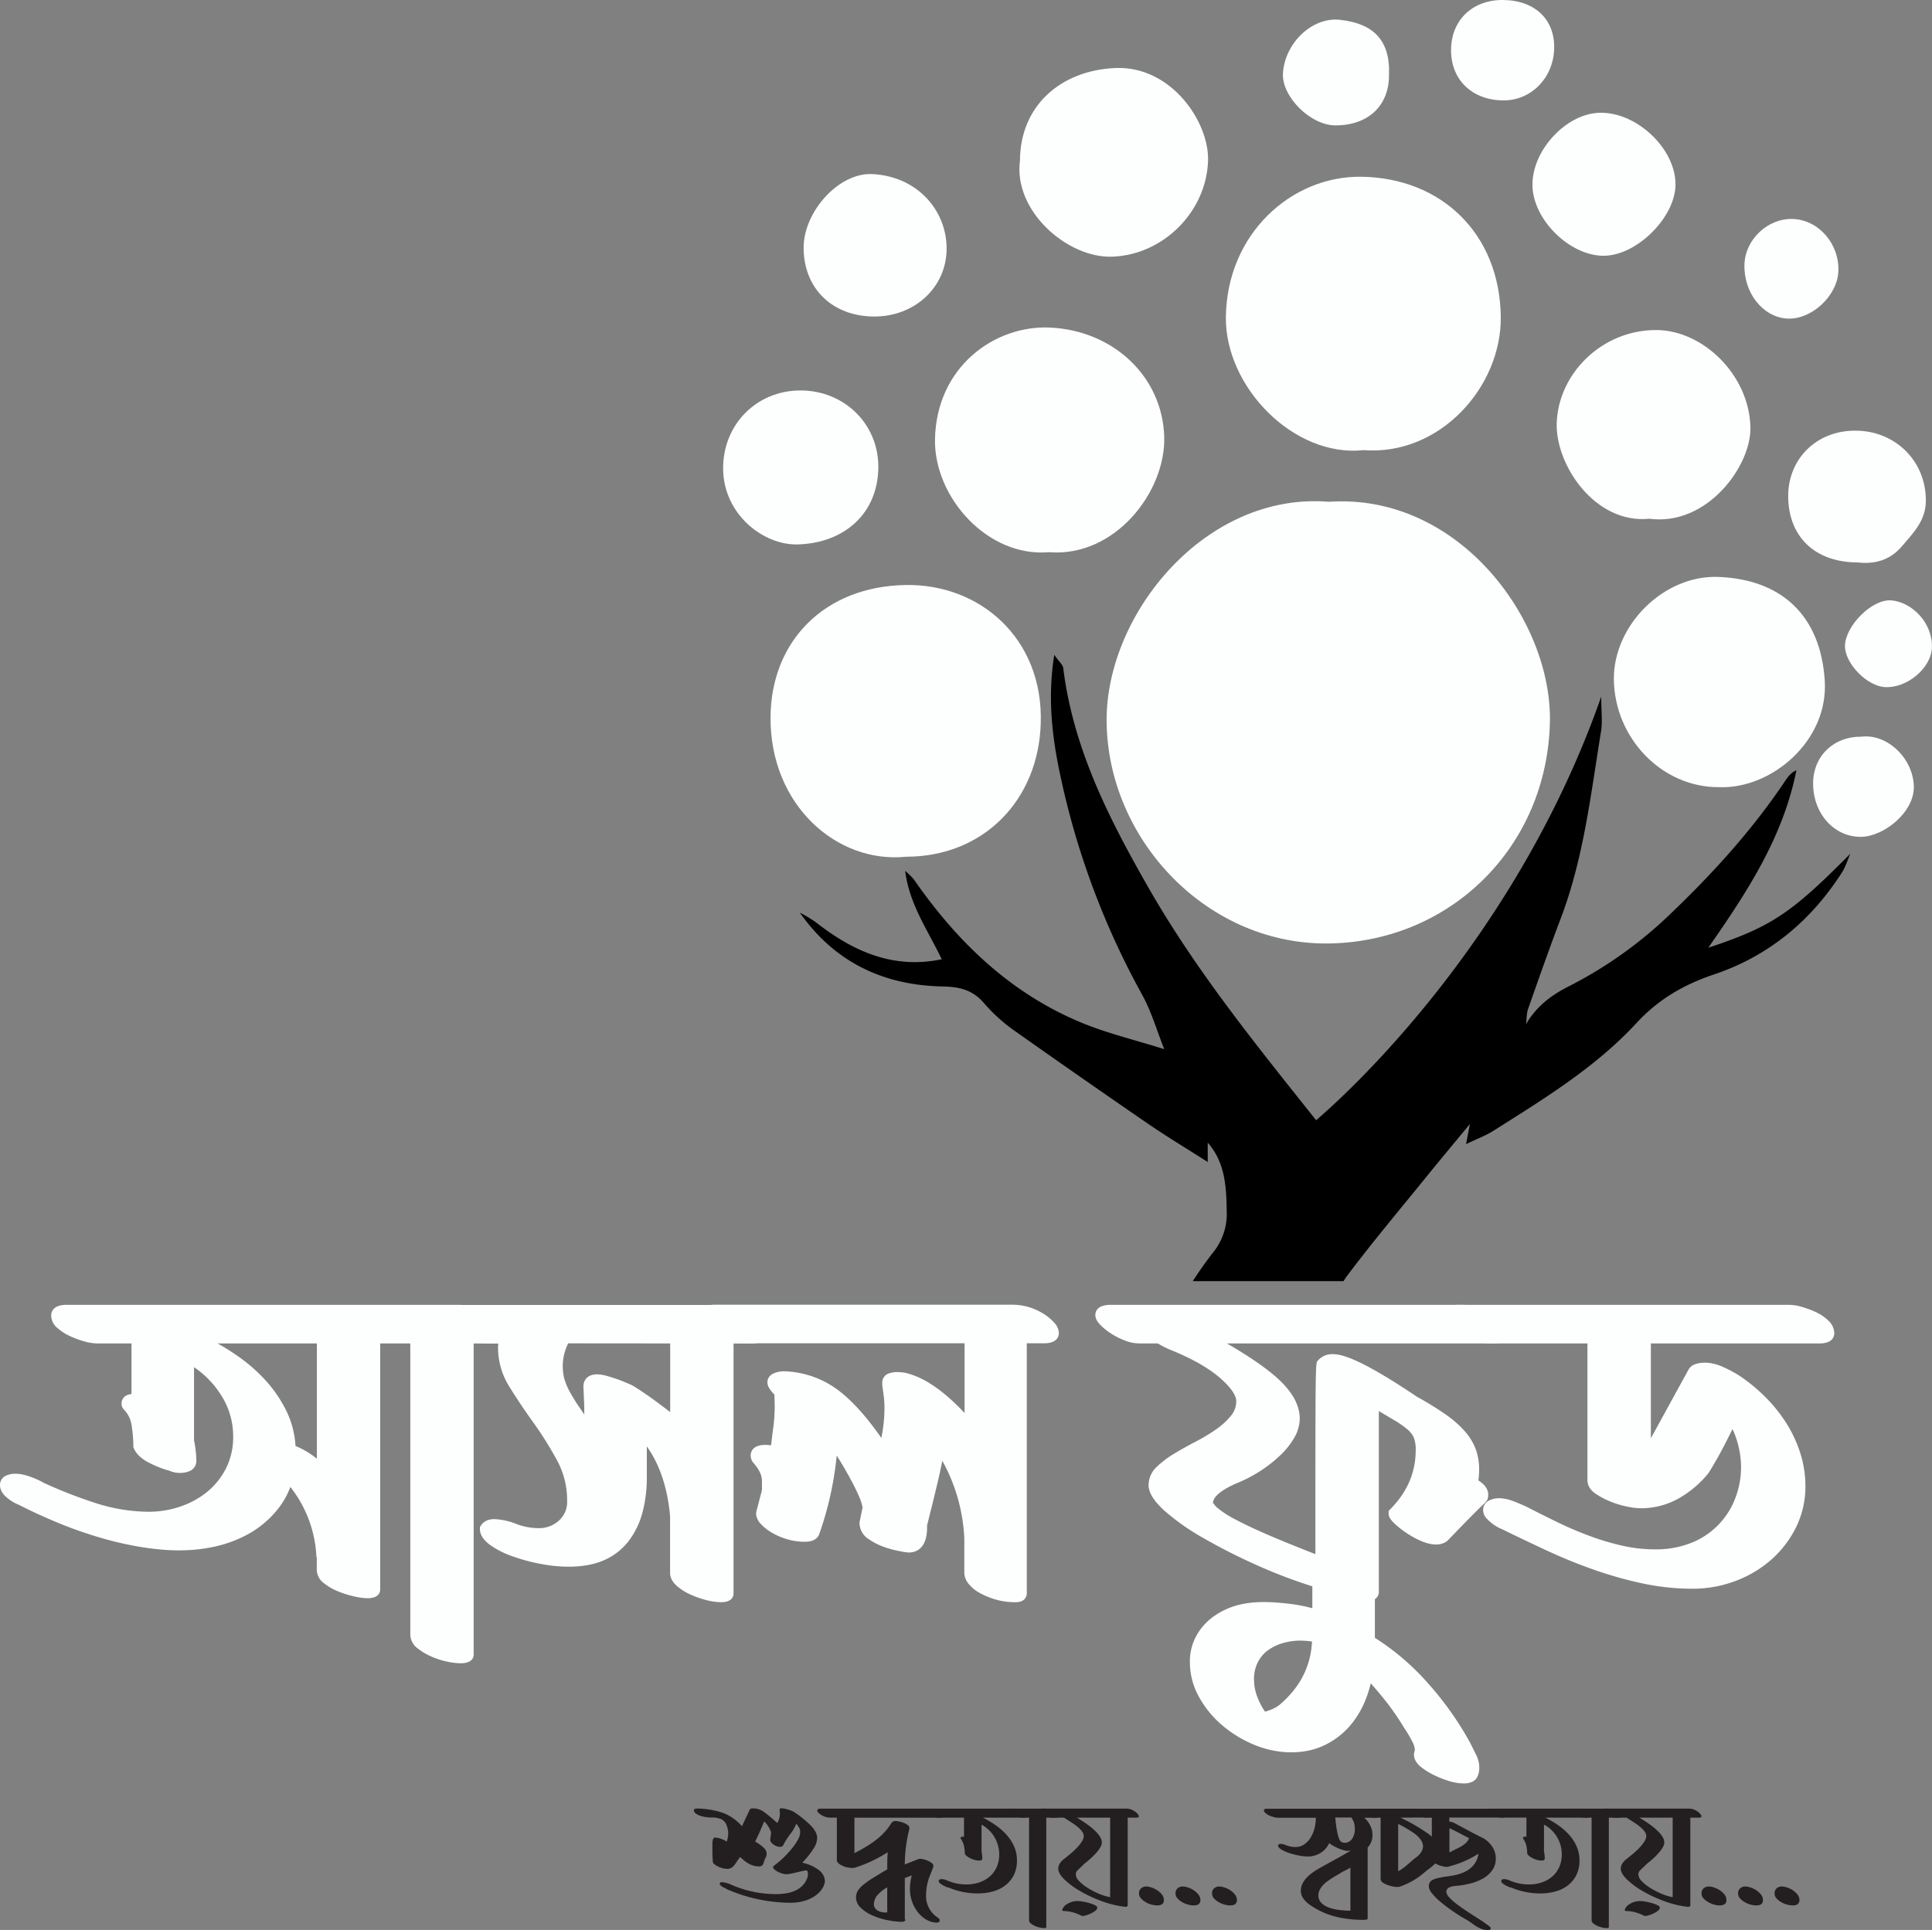 <svg xmlns="http://www.w3.org/2000/svg" viewBox="0 0 830.63 829.95"><rect x="0" y="0" width="830.63" height="829.95" fill="#808080" stroke="none"/><defs><style>.cls-1{fill:#fdfefe;}.cls-2{fill:#231f20;}</style></defs><g id="Layer_2" data-name="Layer 2"><g id="Layer_1-2" data-name="Layer 1"><path class="cls-1" d="M197.71,563.79a19.56,19.56,0,0,1,5.35.87,31.47,31.47,0,0,1,5.63,2.24,17.38,17.38,0,0,1,4.37,3.11,4.87,4.87,0,0,1,1.75,3.3c0,1.16-1.23,1.75-3.69,1.75H201V711.44c0,.78-1,1.16-3,1.16a27.33,27.33,0,0,1-5.39-.67,31.9,31.9,0,0,1-6.27-2,23.85,23.85,0,0,1-5.19-3.11,5,5,0,0,1-2.16-3.89V575.06H160.8V683.47c0,.77-.92,1.16-2.74,1.16a25,25,0,0,1-5.49-.78,38.82,38.82,0,0,1-6.37-2,20.78,20.78,0,0,1-5.2-3,4.82,4.82,0,0,1-2.15-3.69v-5.83a.78.78,0,0,1-.2-.58q-1.54-20.6-15-34.58a33.5,33.5,0,0,1-6.7,13.7,39.47,39.47,0,0,1-11.17,9.32,50.62,50.62,0,0,1-13.7,5.25A64.43,64.43,0,0,1,77.84,664a103.47,103.47,0,0,1-17.48-1.53,147.8,147.8,0,0,1-17.78-4.2,182.6,182.6,0,0,1-17.38-6.24q-8.57-3.59-16.13-7.46a14.15,14.15,0,0,1-3.88-2.23c-1.69-1.23-2.53-2.5-2.53-3.79a1.68,1.68,0,0,1,1.17-1.65,6.33,6.33,0,0,1,2.52-.49,17.54,17.54,0,0,1,6.22,1.26A30.67,30.67,0,0,1,17.43,640a198.25,198.25,0,0,0,22.24,8.74,77.89,77.89,0,0,0,24.58,4.08,44.22,44.22,0,0,0,13.69-2.24,39.59,39.59,0,0,0,12.44-6.62,34.11,34.11,0,0,0,9-11,32.46,32.46,0,0,0,3.5-15.38,35.18,35.18,0,0,0-6.12-19.77,43.07,43.07,0,0,0-16-14.51v36.42a43.61,43.61,0,0,1,1,8.38,2.15,2.15,0,0,1-1.26,2.14,6.65,6.65,0,0,1-2.82.58,9.52,9.52,0,0,1-2.82-.39,13.79,13.79,0,0,1-2-.78h-.38a41.7,41.7,0,0,1-7.29-3c-2.66-1.36-4.37-3-5.15-4.77a60.51,60.51,0,0,0-.78-9.15,14.63,14.63,0,0,0-4.08-8.38,1.12,1.12,0,0,1-.19-.78c0-.91.84-1.36,2.53-1.36h.77a1.61,1.61,0,0,1,1,.19V575.06H41.71a18.72,18.72,0,0,1-5.15-.88,36.08,36.08,0,0,1-5.63-2.13,18.68,18.68,0,0,1-4.47-2.92,4.65,4.65,0,0,1-1.85-3.4c0-1.29,1.3-1.94,3.89-1.94ZM138.85,633V575.06H82.34L86,576.81a102.22,102.22,0,0,1,14.27,8.25,69.39,69.39,0,0,1,12.14,10.59A53,53,0,0,1,121,608.47a37.4,37.4,0,0,1,3.49,15.16,38.73,38.73,0,0,1,8.16,4.27Q135.54,630,138.85,633Z"></path><path class="cls-1" d="M198.07,715.26a29.58,29.58,0,0,1-5.93-.73,33.69,33.69,0,0,1-6.81-2.22,26.26,26.26,0,0,1-5.79-3.46,7.59,7.59,0,0,1-3.14-6V577.72H163.46V683.47c0,1.14-.52,3.82-5.4,3.82a27.46,27.46,0,0,1-6.1-.85,41.9,41.9,0,0,1-6.78-2.17,23.93,23.93,0,0,1-5.85-3.4,7.37,7.37,0,0,1-3.14-5.76v-5.2a3.6,3.6,0,0,1-.2-1.21,52.17,52.17,0,0,0-11.16-29.25A34.74,34.74,0,0,1,119,649.51a42.57,42.57,0,0,1-11.92,10A53.48,53.48,0,0,1,92.71,665c-11.06,2.51-21.7,2-32.8.15a148,148,0,0,1-18.1-4.28,183.74,183.74,0,0,1-17.64-6.33c-5.67-2.37-11.09-4.87-16.11-7.44a17.43,17.43,0,0,1-4.45-2.56C1.22,642.77,0,640.77,0,638.59a4.37,4.37,0,0,1,2.8-4.11c3.11-1.29,6.83-.73,10.72.75a32.75,32.75,0,0,1,5.31,2.46,203.23,203.23,0,0,0,21.67,8.48,75.83,75.83,0,0,0,23.75,3.94A41.67,41.67,0,0,0,77.12,648a37.15,37.15,0,0,0,11.61-6.18,31.63,31.63,0,0,0,8.33-10.16,30,30,0,0,0,3.19-14.14,32.75,32.75,0,0,0-5.68-18.31,40.73,40.73,0,0,0-11.15-11.28V619.4a46.46,46.46,0,0,1,1,8.64,4.78,4.78,0,0,1-2.81,4.55,11.13,11.13,0,0,1-7.54.32q-1-.33-1.83-.66l-.56-.11a44.69,44.69,0,0,1-7.75-3.2c-3.2-1.65-5.35-3.7-6.38-6.1l-.21-.5v-.54a59.5,59.5,0,0,0-.74-8.75,12,12,0,0,0-3.34-6.9,3.55,3.55,0,0,1-1-2.66c0-.63.22-3.59,4.27-4V577.72H41.71a21.33,21.33,0,0,1-5.89-1,39.34,39.34,0,0,1-6.05-2.3,21.45,21.45,0,0,1-5.09-3.33A7.15,7.15,0,0,1,22,565.73c0-1.38.64-4.6,6.55-4.6H197.71a22.31,22.31,0,0,1,6.09,1,33.26,33.26,0,0,1,6.11,2.43,20.22,20.22,0,0,1,5,3.59,7.39,7.39,0,0,1,2.53,5.18c0,1.33-.62,4.41-6.35,4.41h-7.44V711.44C203.68,712.59,203.13,715.26,198.07,715.26ZM158.14,572.4h23.58V702.89c0,.22,0,.87,1.17,1.82a21.05,21.05,0,0,0,4.61,2.75,27.9,27.9,0,0,0,5.74,1.86,25.49,25.49,0,0,0,5.12.62V572.4h13.28a4.91,4.91,0,0,0-.46-.5,14.8,14.8,0,0,0-3.71-2.63,28.73,28.73,0,0,0-5.16-2,17,17,0,0,0-4.6-.77H28.5a7.21,7.21,0,0,0-.89,0,4.1,4.1,0,0,0,.62.66,16.41,16.41,0,0,0,3.85,2.5,33.86,33.86,0,0,0,5.22,2,16.53,16.53,0,0,0,4.41.77H61.85v36.28l-1.53-1.51a18.89,18.89,0,0,1,1.5,5.07,66.1,66.1,0,0,1,.81,8.93,8.82,8.82,0,0,0,3.7,3,40.76,40.76,0,0,0,6.47,2.72h.63l.56.29a11,11,0,0,0,1.63.61,6,6,0,0,0,3.44,0,41,41,0,0,0-.91-7.7l-.05-.52V578.82L82,580.89a45.93,45.93,0,0,1,17,15.39,37.93,37.93,0,0,1,6.57,21.24,35.32,35.32,0,0,1-3.81,16.63A36.89,36.89,0,0,1,92,646a42.48,42.48,0,0,1-13.27,7.07,47,47,0,0,1-14.51,2.37,80.76,80.76,0,0,1-25.41-4.22,202.65,202.65,0,0,1-22.55-8.86,28.58,28.58,0,0,0-4.67-2.15,12.08,12.08,0,0,0-6-1,5.93,5.93,0,0,0,1.15,1.06,11.32,11.32,0,0,0,3.05,1.82l.48.19c5,2.54,10.32,5,15.94,7.37a178.56,178.56,0,0,0,17.13,6.15,145,145,0,0,0,17.46,4.13c10.41,1.78,20.33,2.26,30.73-.1a48.19,48.19,0,0,0,13-5A37.18,37.18,0,0,0,115,646.11a31,31,0,0,0,6.16-12.62l1.15-4.71,3.35,3.5c9.21,9.6,14.47,21.6,15.65,35.65l.25.24v6.94c0,.59.73,1.27,1.17,1.62a18.07,18.07,0,0,0,4.54,2.63,37.91,37.91,0,0,0,5.95,1.9,22,22,0,0,0,5,.71Zm-16.84,96a.22.22,0,0,0,0,.08S141.3,668.45,141.3,668.42ZM57,602.35l.08.09Zm84.55,36.49L137.09,635c-2.13-1.88-4.16-3.53-6-4.9a36.42,36.42,0,0,0-7.59-4l-1.62-.66,0-1.74a34.73,34.73,0,0,0-3.24-14.08,50.53,50.53,0,0,0-8.11-12.18,66.73,66.73,0,0,0-11.67-10.18,100.25,100.25,0,0,0-13.9-8L70.53,572.4h71Zm-14.46-17a37.17,37.17,0,0,1,7.15,3.93c.65.47,1.31,1,2,1.51V577.72H93.56q4.22,2.37,8.25,5.16a71.11,71.11,0,0,1,12.6,11,55.61,55.61,0,0,1,9,13.47A39.61,39.61,0,0,1,127.05,621.83Z"></path><path class="cls-1" d="M310,686.38a23.42,23.42,0,0,1-6-.88,36.91,36.91,0,0,1-6.22-2.23,19.64,19.64,0,0,1-4.95-3.2,5.09,5.09,0,0,1-2-3.6V652q-2.14-24.09-15.35-37.3v20.4a55.5,55.5,0,0,1-1.75,14.47,32.43,32.43,0,0,1-5.44,11.37,24.16,24.16,0,0,1-9.52,7.48A33.33,33.33,0,0,1,244.92,671a64.32,64.32,0,0,1-12.43-1.26,75,75,0,0,1-11.66-3.21,34.66,34.66,0,0,1-8.55-4.37c-2.2-1.62-3.3-3.2-3.3-4.76a3.81,3.81,0,0,1,3.5-1.55,25.54,25.54,0,0,1,8.64,1.94,29.63,29.63,0,0,0,10.59,1.94,15.19,15.19,0,0,0,10.3-3.89,13.24,13.24,0,0,0,4.47-10.52,38.45,38.45,0,0,0-4.67-18.69,153.74,153.74,0,0,0-10.2-16.26q-5.54-7.7-10.2-15.19a28.88,28.88,0,0,1-4.66-15.48,19.64,19.64,0,0,1,.58-4.67H209a18.32,18.32,0,0,1-5.25-.88A34.53,34.53,0,0,1,198.1,572a20.5,20.5,0,0,1-4.56-3,4.54,4.54,0,0,1-1.85-3.21q0-1.93,4.08-1.94H309.23a18.51,18.51,0,0,1,5.24.87,30.39,30.39,0,0,1,5.64,2.34,21.21,21.21,0,0,1,4.56,3.2,4.85,4.85,0,0,1,1.85,3.3c0,1-1.24,1.56-3.69,1.56H312.72V685.21C312.72,686,311.82,686.38,310,686.38Zm-56.34-69.75.2-8.35c0-1.94,0-3.92-.1-5.93s-.16-4-.29-6.12c0-1.68,1.09-2.52,3.28-2.52a15.07,15.07,0,0,1,3.77.68q2.42.68,4.74,1.55c1.54.59,2.9,1.14,4.06,1.65a11.3,11.3,0,0,1,1.93,1q4.06,2.52,9,6.12t10.53,8.06V575.06H242.2l.2.58a24.12,24.12,0,0,0-3.11,11.85,23.18,23.18,0,0,0,.69,5.83,27.42,27.42,0,0,0,2.36,5.93,76,76,0,0,0,4.43,7.28Q249.53,610.61,253.66,616.63Z"></path><path class="cls-1" d="M310,689a26.84,26.84,0,0,1-6.7-1,40,40,0,0,1-6.66-2.4A22.59,22.59,0,0,1,291,682c-1.93-1.75-2.91-3.62-2.91-5.57V652c-1.08-12.11-4.45-22.23-10-30v13.15a58.64,58.64,0,0,1-1.84,15.16,35.41,35.41,0,0,1-5.89,12.29,26.87,26.87,0,0,1-10.55,8.29c-7.32,3.3-17.44,3.6-27.83,1.55a79,79,0,0,1-12.06-3.32,37.68,37.68,0,0,1-9.2-4.73c-2.91-2.13-4.39-4.46-4.39-6.9v-.76l.4-.65c.8-1.27,2.45-2.8,5.76-2.8a27.85,27.85,0,0,1,9.58,2.11,27.12,27.12,0,0,0,9.65,1.77,12.52,12.52,0,0,0,8.55-3.24,10.62,10.62,0,0,0,3.56-8.51,36,36,0,0,0-4.34-17.42,152.59,152.59,0,0,0-10-16c-3.7-5.14-7.17-10.3-10.29-15.33a31.68,31.68,0,0,1-5.07-16.89,19.32,19.32,0,0,1,.1-2H209a21.07,21.07,0,0,1-6-1,37.83,37.83,0,0,1-6.06-2.4,23.74,23.74,0,0,1-5.15-3.41,7,7,0,0,1-2.73-5.19c0-1.38.66-4.6,6.74-4.6H309.23a21.07,21.07,0,0,1,6,1,33.76,33.76,0,0,1,6.12,2.53,23.77,23.77,0,0,1,5.14,3.62,7.33,7.33,0,0,1,2.68,5.23c0,1.58-.83,4.22-6.35,4.22h-7.45V685.21C315.38,686.36,314.86,689,310,689Zm-37.24-80.77,4.54,4.54c9.22,9.22,14.64,22.32,16.12,39v24.71c0,.26.3.85,1.16,1.62a17.13,17.13,0,0,0,4.3,2.77,34.45,34.45,0,0,0,5.77,2.07,23.2,23.2,0,0,0,5.41.79V572.4h13l-.27-.27a18.3,18.3,0,0,0-4-2.79,28.3,28.3,0,0,0-5.14-2.13,16.19,16.19,0,0,0-4.48-.76H195.77a8.23,8.23,0,0,0-.94,0c.13.13.28.29.48.47a18.17,18.17,0,0,0,4,2.61,32.68,32.68,0,0,0,5.21,2.07,16.19,16.19,0,0,0,4.48.76h11.76l-.83,3.3a16.91,16.91,0,0,0-.5,4,26.41,26.41,0,0,0,4.26,14.08c3.07,4.93,6.47,10,10.1,15a155.22,155.22,0,0,1,10.38,16.54,41.27,41.27,0,0,1,5,20,15.84,15.84,0,0,1-5.38,12.52,17.84,17.84,0,0,1-12,4.55,32.55,32.55,0,0,1-11.53-2.11c-3.26-1.23-5.85-1.94-8-1.76a9.64,9.64,0,0,0,1.66,1.5,32.27,32.27,0,0,0,7.89,4A73.66,73.66,0,0,0,233,667.16c9.29,1.83,18.35,1.65,24.62-1.18a21.6,21.6,0,0,0,8.5-6.66,30.07,30.07,0,0,0,5-10.45,53.34,53.34,0,0,0,1.65-13.78Zm-16.63,16.65-4.66-6.78q-4.14-6-6.9-10.12a79.42,79.42,0,0,1-4.59-7.54A30.26,30.26,0,0,1,237.4,594a26.28,26.28,0,0,1-.77-6.48,26.84,26.84,0,0,1,2.88-12.08l-1-3h54.92v45.87l-4.32-3.44c-3.66-2.92-7.17-5.61-10.44-8s-6.18-4.36-8.83-6l-.28-.18c-.26-.14-.71-.34-1.33-.62-1.11-.49-2.42-1-3.91-1.59s-3-1-4.52-1.48c-3.1-.87-3.32-.6-3.65-.54.11,2,.2,3.92.27,5.85s.1,4,.1,6Zm-11.83-47.2a21.6,21.6,0,0,0-2.35,9.77,21.13,21.13,0,0,0,.6,5.17A25.25,25.25,0,0,0,244.7,598a75,75,0,0,0,4.27,7c.68,1,1.42,2.1,2.23,3.28v-.1c0-1.86,0-3.8-.1-5.78s-.16-4-.28-6.05c0-2.66,1.55-5.34,5.93-5.34a17,17,0,0,1,4.49.78q2.53.72,5,1.62c1.6.61,3,1.18,4.2,1.72a14.49,14.49,0,0,1,2.39,1.22c2.73,1.71,5.76,3.77,9,6.15,2,1.47,4.13,3.06,6.31,4.74V577.72Z"></path><path class="cls-1" d="M417.24,575.06H320.88a20,20,0,0,1-6.9-1.17,25.44,25.44,0,0,1-5.53-2.72,17.9,17.9,0,0,1-3.69-3.11,4.35,4.35,0,0,1-1.36-2.52c0-1.17,1.29-1.75,3.88-1.75H435.12a21.67,21.67,0,0,1,6.89,1.07,23.17,23.17,0,0,1,5.54,2.62,18.5,18.5,0,0,1,3.69,3.11,4.45,4.45,0,0,1,1.36,2.72c0,1.16-1.23,1.75-3.69,1.75h-10.3a2,2,0,0,1,.2,1.16v109c0,.78-.71,1.17-2.14,1.17a27.29,27.29,0,0,1-8-1.07,30.79,30.79,0,0,1-6.12-2.53,12.85,12.85,0,0,1-4-3.2,5.38,5.38,0,0,1-1.36-3.11v-15a77.88,77.88,0,0,0-13.4-40.41q-.39,2.73-2.33,11.37t-5.64,23.21v1.17q0,8.16-5.24,8.16c-.13,0-1.17-.16-3.11-.49a39.29,39.29,0,0,1-6.32-1.65,25.26,25.26,0,0,1-6.21-3.11,5.73,5.73,0,0,1-2.82-4.85l1.36-6.61a24.33,24.33,0,0,0-1.94-6.22c-1-2.33-2.2-4.69-3.5-7.09s-2.62-4.72-4-7-2.62-4.24-3.79-5.93l-2.91-4.27q0,18.47-7.77,41.19c-.52.9-1.69,1.36-3.5,1.36a24.29,24.29,0,0,1-7.29-1.07,25.89,25.89,0,0,1-5.92-2.63,16.92,16.92,0,0,1-3.89-3.1,4.47,4.47,0,0,1-1.36-2.72l2.33-8.94a7.75,7.75,0,0,0,.2-2.14v-2.52a11.19,11.19,0,0,0-.78-4.37,17.49,17.49,0,0,0-1.65-3.11,23.47,23.47,0,0,0-1.65-2.14,2.55,2.55,0,0,1-.78-1.65c0-1.29,1.17-1.94,3.5-1.94a14.31,14.31,0,0,1,4.85.77l.2-1.16q.59-5.05,1.16-9.72a74.64,74.64,0,0,0,.59-9.32v-1.75l-.2-4.66h-.39c-1.68-1.68-2.52-2.92-2.52-3.69q0-1.75,4.08-2.14a37.67,37.67,0,0,1,22.92,8.26q9.91,7.86,20.4,24.18a65.72,65.72,0,0,0,2.92-19.42,42.5,42.5,0,0,0-.29-5c-.2-1.62-.43-3.33-.68-5.15v-.58a1.51,1.51,0,0,1,1.16-1.55,9.34,9.34,0,0,1,2.92-.39l2.33.19q12.82,2.73,28.94,21.76Z"></path><path class="cls-1" d="M436.67,689a29.94,29.94,0,0,1-8.74-1.19,34.26,34.26,0,0,1-6.64-2.74,15.63,15.63,0,0,1-4.79-3.9,7.74,7.74,0,0,1-1.91-4.74v-15a76,76,0,0,0-9.44-33.22c-.3,1.4-.65,3-1,4.76-1.28,5.68-3.15,13.4-5.57,23v.84c0,9.41-4.95,10.82-7.9,10.82a27.12,27.12,0,0,1-3.55-.52,43.53,43.53,0,0,1-6.74-1.76,28.08,28.08,0,0,1-6.86-3.44,8.32,8.32,0,0,1-4-7l.06-.54,1.26-6.13a23.5,23.5,0,0,0-1.67-5.08c-1-2.25-2.15-4.57-3.41-6.9s-2.58-4.66-3.92-6.89c-.74-1.23-1.44-2.37-2.12-3.42a143.88,143.88,0,0,1-7.56,33.9l-.21.45c-1,1.8-3,2.71-5.8,2.71a26.6,26.6,0,0,1-8.09-1.2,28.77,28.77,0,0,1-6.52-2.89,19.32,19.32,0,0,1-4.49-3.63,6.79,6.79,0,0,1-2-4.46l.09-.68,2.33-8.93a6,6,0,0,0,.11-1.47v-2.52a8.68,8.68,0,0,0-.57-3.35,14.33,14.33,0,0,0-1.39-2.62,21.84,21.84,0,0,0-1.45-1.89,5.08,5.08,0,0,1-1.45-3.41c0-1.08.44-4.6,6.16-4.6a18.6,18.6,0,0,1,2.62.17c.31-2.69.63-5.36,1-7.95a73.3,73.3,0,0,0,.56-9l-.13-4.86c-2.09-2.15-3-3.73-3-5.24,0-1.9,1.12-4.27,6.48-4.79a40.65,40.65,0,0,1,24.84,8.82c5.74,4.56,11.66,11.22,17.65,19.85a63.12,63.12,0,0,0,1.35-13,39.34,39.34,0,0,0-.27-4.64c-.2-1.6-.42-3.3-.68-5.09l0-1a4.15,4.15,0,0,1,3-4.07,11.79,11.79,0,0,1,3.77-.53l2.55.2c8.2,1.73,16.7,7.43,26.07,17.42v-30H320.88a22.74,22.74,0,0,1-7.8-1.33,28.75,28.75,0,0,1-6.11-3,20.68,20.68,0,0,1-4.22-3.57,6.62,6.62,0,0,1-2-4.27c0-1.33.63-4.41,6.54-4.41H435.12a24.68,24.68,0,0,1,7.73,1.2,26.25,26.25,0,0,1,6.18,2.94,21.29,21.29,0,0,1,4.21,3.57,6.88,6.88,0,0,1,2,4.47c0,1.32-.62,4.41-6.35,4.41h-7.44V685.21C441.47,685.61,441.33,689,436.67,689Zm-34.48-75.12,3.85,5.69a80.9,80.9,0,0,1,13.86,41.76v15.1s0,.46.8,1.47a10.24,10.24,0,0,0,3.18,2.52,29.33,29.33,0,0,0,5.6,2.31,24.37,24.37,0,0,0,6.67,1V576.35l-3.9-4h17l-.05,0a16.41,16.41,0,0,0-3.17-2.65,20.48,20.48,0,0,0-4.9-2.31,19.13,19.13,0,0,0-6.05-.93H306.88a16.11,16.11,0,0,0,3,2.51,23.48,23.48,0,0,0,5,2.43,17.48,17.48,0,0,0,6,1h99v49.54l-4.68-5.53c-10.32-12.17-19.56-19.2-27.48-20.88l-2-.14a7.32,7.32,0,0,0-1.14.09c.23,1.62.43,3.15.61,4.61a45.93,45.93,0,0,1,.31,5.28,69,69,0,0,1-3,20.2l-1.68,5.48-3.1-4.82c-6.81-10.58-13.48-18.5-19.82-23.54A35.21,35.21,0,0,0,336.54,595c-.27,0-.5.06-.7.1l.36.41H338l.31,9.07a78.14,78.14,0,0,1-.61,9.65q-.57,4.65-1.16,9.69l-.74,4.45-3-1.09a12.74,12.74,0,0,0-4-.62,14.81,14.81,0,0,1,1.2,1.56,20.29,20.29,0,0,1,1.92,3.59,13.85,13.85,0,0,1,1,5.41v2.52a9.56,9.56,0,0,1-.33,3l-2.14,8.2a6.05,6.05,0,0,0,.64.87,14.23,14.23,0,0,0,3.28,2.6,23.49,23.49,0,0,0,5.33,2.35,21.53,21.53,0,0,0,6.49,1,3.92,3.92,0,0,0,1.17-.13c4.94-14.59,7.44-28,7.44-39.76v-8.62l7.77,11.4c1.18,1.71,2.48,3.73,3.87,6s2.73,4.67,4,7.1S373,638.63,374,641a26.68,26.68,0,0,1,2.14,6.92l.07.46-1.39,6.76a3.16,3.16,0,0,0,1.66,2.43,22.87,22.87,0,0,0,5.57,2.79A37.29,37.29,0,0,0,388,661.9c1.65.27,2.61.43,2.89.46.56,0,2.37,0,2.37-5.51l.09-1.82c2.44-9.66,4.33-17.45,5.61-23.15s2-9.42,2.3-11.16Z"></path><path class="cls-1" d="M587.81,685.8q-7.18,0-11.26-2.33l-9.13-3.11a217.3,217.3,0,0,1-26.14-9.82A245.21,245.21,0,0,1,518.55,659a96.52,96.52,0,0,1-16-11.27q-6-5.44-6-9.13a8.26,8.26,0,0,1,2.82-6,39.25,39.25,0,0,1,7-5.24q4.17-2.52,9-5.05a81.49,81.49,0,0,0,9-5.44,33.69,33.69,0,0,0,7-6.41,12.4,12.4,0,0,0,2.81-8q0-5.06-8-12T504.08,578a44.75,44.75,0,0,1-5.63-2.91H489.7a14.74,14.74,0,0,1-5.15-1.07,28.82,28.82,0,0,1-5.24-2.62,24.37,24.37,0,0,1-4.08-3.21c-1.1-1.1-1.65-2-1.65-2.62,0-1.17,1.36-1.75,4.08-1.75H629a20.68,20.68,0,0,1,5.73.87,28.63,28.63,0,0,1,5.54,2.24,18.19,18.19,0,0,1,4.18,3,4.87,4.87,0,0,1,1.65,3.4c0,1.16-1.3,1.75-3.89,1.75H517.29q20.21,10.88,29.53,19T556.15,610a13.94,13.94,0,0,1-1.95,6.8,30,30,0,0,1-5.44,6.89,54.89,54.89,0,0,1-8.06,6.42,55.68,55.68,0,0,1-9.81,5.14q-11.85,5.06-12,10.88c.12,1.3,1.06,2.72,2.81,4.28a46,46,0,0,0,8.45,5.44q5.83,3.11,15.16,7.09t22.92,9.23q0-84.9.2-85.1a5,5,0,0,1,1.35-1.26A5.39,5.39,0,0,1,573,585q8.15,0,34.68,17.87a136.32,136.32,0,0,1,12.3,7.58,43.21,43.21,0,0,1,7.84,6.89,22.61,22.61,0,0,1,4.17,6.9,23,23,0,0,1,1.25,7.77,32.51,32.51,0,0,1-.58,6c3,1.56,4.47,3.11,4.47,4.67a3.58,3.58,0,0,1-.1,1.06,8.22,8.22,0,0,1-1.55,1.66q-1.46,1.35-4.83,4.76t-9.92,10.2a4.19,4.19,0,0,1-3.08,1.16,14.38,14.38,0,0,1-5.79-1.36,38.05,38.05,0,0,1-10.38-6.8c-1.23-1.16-1.84-2-1.84-2.52q11.66-11.85,11.65-27.4a16.57,16.57,0,0,0-1-6.12,12.15,12.15,0,0,0-3.4-4.56,41.26,41.26,0,0,0-6.41-4.47q-4-2.32-10-6h-.39v82.37C590.14,685.41,589.37,685.8,587.81,685.8Z"></path><path class="cls-1" d="M587.81,688.45c-5.18,0-9.22-.83-12.35-2.55l-8.9-3a220.24,220.24,0,0,1-26.37-9.9,246.67,246.67,0,0,1-23-11.69,99.47,99.47,0,0,1-16.48-11.59c-4.64-4.19-6.9-7.82-6.9-11.1a10.84,10.84,0,0,1,3.63-7.94,42,42,0,0,1,7.47-5.61c2.82-1.7,5.91-3.43,9.18-5.13a80.58,80.58,0,0,0,8.74-5.26,31.22,31.22,0,0,0,6.44-5.9,9.66,9.66,0,0,0,2.23-6.3c0-1.75-1.22-4.89-7-9.94-5-4.33-12.12-8.36-21.13-12a37.58,37.58,0,0,1-5.6-2.83H489.7a17.4,17.4,0,0,1-6.09-1.24,31.63,31.63,0,0,1-5.73-2.87,27,27,0,0,1-4.53-3.57c-1.68-1.68-2.43-3.07-2.43-4.5,0-1.65.88-4.41,6.74-4.41H629a23.33,23.33,0,0,1,6.47,1,30.59,30.59,0,0,1,6.06,2.45,20.37,20.37,0,0,1,4.79,3.47,7.4,7.4,0,0,1,2.44,5.28c0,1.33-.64,4.41-6.55,4.41H527.51c9.15,5.31,16.21,10.13,21.06,14.38,6.79,5.94,10.24,12,10.24,17.93a16.69,16.69,0,0,1-2.28,8.09,33.09,33.09,0,0,1-5.91,7.51,57.77,57.77,0,0,1-8.45,6.72,59.06,59.06,0,0,1-10.28,5.4c-6.59,2.81-10.29,5.83-10.39,8.49a11.25,11.25,0,0,0,1.93,2.21,43.81,43.81,0,0,0,7.93,5.08c3.81,2,8.84,4.39,14.95,7,5.31,2.27,11.76,4.89,19.22,7.79,0-68.64,0-79.91.58-82.32l-.11-.06a6.66,6.66,0,0,1,2.14-2.22,8,8,0,0,1,4.89-1.4c3.84,0,11.77,1.9,36.16,18.32a133.32,133.32,0,0,1,12.35,7.62,45.38,45.38,0,0,1,8.33,7.33,25.24,25.24,0,0,1,4.65,7.73,25.64,25.64,0,0,1,1.41,8.67,33.59,33.59,0,0,1-.32,4.63c1.85,1.17,4.21,3.18,4.21,6.06a6.1,6.1,0,0,1-.23,1.9c-.26.75-.74,1.34-2.27,2.76-1,.89-2.54,2.46-4.76,4.69s-5.54,5.65-9.89,10.17c-2.7,2.73-7.28,2.41-11.86.4a39.64,39.64,0,0,1-6.23-3.45,38.43,38.43,0,0,1-4.9-3.86c-1.9-1.79-2.67-3.08-2.67-4.45v-1.09l.76-.78c7.33-7.45,10.89-15.8,10.89-25.53a14.12,14.12,0,0,0-.78-5.13,9.72,9.72,0,0,0-2.69-3.56,39.93,39.93,0,0,0-6-4.17q-2.72-1.59-6.39-3.81v77.87C592.8,685.27,592.56,688.45,587.81,688.45ZM504.56,575.31h0l.47.19c9.69,3.85,17.4,8.22,22.91,13,6,5.18,8.88,9.75,8.88,14a15,15,0,0,1-3.4,9.63A36.37,36.37,0,0,1,525.9,619a83.84,83.84,0,0,1-9.33,5.62c-3.17,1.65-6.16,3.32-8.88,5a36.39,36.39,0,0,0-6.52,4.88,5.64,5.64,0,0,0-2,4.11c0,.75.51,3,5.15,7.15a94.26,94.26,0,0,0,15.58,11,245.09,245.09,0,0,0,22.49,11.43,216.68,216.68,0,0,0,25.81,9.69l9.67,3.35c2.25,1.28,5.48,1.94,9.63,2V599.6h3.79l.64.39q6,3.68,10,6a45.57,45.57,0,0,1,6.83,4.77,15.08,15.08,0,0,1,4.11,5.57,19.39,19.39,0,0,1,1.16,7.11A40.28,40.28,0,0,1,603,651.13l.3.29a32.88,32.88,0,0,0,4.23,3.32,33.46,33.46,0,0,0,5.39,3,11.89,11.89,0,0,0,4.72,1.13,1.46,1.46,0,0,0,1.19-.38q6.52-6.76,9.92-10.2c2.28-2.3,3.92-3.91,4.9-4.83.34-.31.61-.56.81-.77h0s-.33-.89-3-2.31l-1.74-.91.36-1.94a30.7,30.7,0,0,0,.54-5.53,20.37,20.37,0,0,0-1.11-6.87,19.63,19.63,0,0,0-3.68-6.07,40.39,40.39,0,0,0-7.36-6.45,130.89,130.89,0,0,0-12.05-7.42c-21.58-14.52-30-17.54-33.39-17.54a3.05,3.05,0,0,0-1.69.33l-.34.26c-.1,5.33-.15,33.53-.15,84v3.87l-3.62-1.39c-9.06-3.5-16.8-6.61-23-9.26s-11.42-5.09-15.36-7.2a47.23,47.23,0,0,1-9-5.79c-2.3-2-3.51-4-3.7-6,.15-5.4,4.62-9.73,13.65-13.58a54.6,54.6,0,0,0,9.39-4.92,53.27,53.27,0,0,0,7.67-6.1,28,28,0,0,0,5-6.28,11.45,11.45,0,0,0,1.61-5.51c0-4.36-2.84-9-8.42-13.93-6-5.28-15.8-11.57-29-18.7l-9.28-5H642.21c.34,0,.62,0,.85,0a4.1,4.1,0,0,0-.5-.58,15.37,15.37,0,0,0-3.55-2.55,26.58,26.58,0,0,0-5-2,18.06,18.06,0,0,0-5-.77H477.29a22.73,22.73,0,0,0,3.45,2.68,25.78,25.78,0,0,0,4.76,2.37,12,12,0,0,0,4.2.9h9.44l.6.33C502.84,574.45,504.07,575.08,504.56,575.31Z"></path><path class="cls-1" d="M629.58,750.49l.78,1.56c.65,1.29,1.3,2.62,1.94,4a9.57,9.57,0,0,1,1,4.17,5.66,5.66,0,0,1-.68,2.92c-.45.77-1.58,1.16-3.4,1.16a19.4,19.4,0,0,1-5.53-1,39,39,0,0,1-6.12-2.42,28.08,28.08,0,0,1-5-3.11q-2-1.65-2-3.21a2.35,2.35,0,0,1,.2-.87,2.87,2.87,0,0,0,.19-1.07,10.58,10.58,0,0,0-1.26-4.67c-.84-1.68-1.72-3.23-2.62-4.66l-1.17-1.75a113.11,113.11,0,0,0-8.45-12.24,127.09,127.09,0,0,0-9.81-11.07,47.47,47.47,0,0,1-3.21,12.14,36.18,36.18,0,0,1-6.51,10.49,30.61,30.61,0,0,1-9.81,7.29A30.27,30.27,0,0,1,555,750.88a38.1,38.1,0,0,1-14.67-3,48.74,48.74,0,0,1-13.11-8,40.87,40.87,0,0,1-9.43-11.46,28,28,0,0,1-3.59-13.7,20.2,20.2,0,0,1,2.43-10,22.38,22.38,0,0,1,6.41-7.29,29,29,0,0,1,8.84-4.37,34.36,34.36,0,0,1,9.91-1.46,107.45,107.45,0,0,1,12.24.69,68.71,68.71,0,0,1,12.82,2.81V672.2a3.19,3.19,0,0,1,.49-1.75,6.94,6.94,0,0,1,1.84-1.75q1.37-1,3.89-2.43l6.6-3.79c3.63-2.07,6.15-3.11,7.58-3.11a1,1,0,0,1,1.16.78v45.66a101.9,101.9,0,0,1,23.51,19.81A134.45,134.45,0,0,1,629.58,750.49Zm-78.1-15q15.36-12.82,15.35-31.86c-1.55-.26-3-.46-4.18-.58a34.09,34.09,0,0,0-3.59-.2,29.48,29.48,0,0,0-8.16,1.17,23,23,0,0,0-7.29,3.5,17.34,17.34,0,0,0-5.15,6,18.57,18.57,0,0,0-1.94,8.74,23.76,23.76,0,0,0,1.75,8.84,32.36,32.36,0,0,0,4.47,7.87,15.18,15.18,0,0,0,3.79-1A18.59,18.59,0,0,0,551.48,735.53Z"></path><path class="cls-1" d="M629.19,766.94a22,22,0,0,1-6.31-1.08,42.11,42.11,0,0,1-6.53-2.6,29.52,29.52,0,0,1-5.44-3.41c-2-1.63-3-3.41-3-5.28a5,5,0,0,1,.39-1.87,8,8,0,0,0-1-3.55c-.8-1.59-1.64-3.08-2.49-4.42l-1.13-1.7A109.48,109.48,0,0,0,595.34,731q-3-3.75-6-7.12a50.14,50.14,0,0,1-2.43,7.54,39,39,0,0,1-7,11.26,33.49,33.49,0,0,1-10.66,7.91c-8.27,3.94-19.57,4.05-29.94-.23a52,52,0,0,1-13.81-8.4,43.72,43.72,0,0,1-10-12.2,30.69,30.69,0,0,1-3.93-15,23,23,0,0,1,2.76-11.29,25.29,25.29,0,0,1,7.17-8.14,31.85,31.85,0,0,1,9.64-4.78c7.55-2.26,15.67-1.72,23.22-.87a67,67,0,0,1,9.86,1.92V672.2a5.83,5.83,0,0,1,.89-3.15,9.35,9.35,0,0,1,2.55-2.51c1-.69,2.33-1.55,4.11-2.57l6.61-3.8c4.19-2.39,6.94-3.45,8.9-3.45a3.66,3.66,0,0,1,3.75,2.79l.07.64v44.17a105.78,105.78,0,0,1,22.84,19.54,138,138,0,0,1,18,25.36l.82,1.64c.65,1.3,1.31,2.65,2,4a12.21,12.21,0,0,1,1.23,5.31,8.33,8.33,0,0,1-1,4.26C633.93,766.11,632,766.94,629.19,766.94Zm-16-12.29a5.33,5.33,0,0,0,1,1.06,24.6,24.6,0,0,0,4.47,2.8,36.77,36.77,0,0,0,5.7,2.26,16.88,16.88,0,0,0,4.76.85,5.26,5.26,0,0,0,1.23-.11,3.74,3.74,0,0,0,.19-1.31,6.93,6.93,0,0,0-.71-3c-.64-1.34-1.28-2.66-1.92-3.93l-.75-1.52a132.76,132.76,0,0,0-17.32-24.33A99.9,99.9,0,0,0,587,708.08l-1.28-.77V662.43a34.27,34.27,0,0,0-4.77,2.36l-6.59,3.78c-1.59.92-2.82,1.69-3.68,2.3a4.75,4.75,0,0,0-1.13,1,.57.57,0,0,0-.08.34v26.55L566,697.66A65.65,65.65,0,0,0,553.71,695c-6.85-.78-14.23-1.38-21.09.68a26.43,26.43,0,0,0-8,4,19.9,19.9,0,0,0-5.66,6.43,17.6,17.6,0,0,0-2.09,8.71,25.46,25.46,0,0,0,3.26,12.41,38.69,38.69,0,0,0,8.82,10.73,46.69,46.69,0,0,0,12.41,7.53c9,3.71,18.71,3.64,25.62.34a28.11,28.11,0,0,0,9-6.65,33.54,33.54,0,0,0,6-9.72,44.92,44.92,0,0,0,3-11.47l.67-5.39,3.85,3.84a128.12,128.12,0,0,1,10,11.31,112.87,112.87,0,0,1,8.66,12.53l1.09,1.63a52.52,52.52,0,0,1,2.79,4.95,13.17,13.17,0,0,1,1.54,5.85A5.41,5.41,0,0,1,613.22,754.65Zm-70.48-13h-1.3l-.8-1a35.27,35.27,0,0,1-4.84-8.51,26.56,26.56,0,0,1-1.94-9.83,21.23,21.23,0,0,1,2.25-10,19.81,19.81,0,0,1,5.94-6.93,25.59,25.59,0,0,1,8.12-3.91,32.79,32.79,0,0,1,12.76-1.06c1.28.13,2.72.33,4.34.61l2.22.37v2.25c0,13.46-5.49,24.87-16.3,33.9l-.14.11a21.93,21.93,0,0,1-5.65,2.89A14.81,14.81,0,0,1,542.74,741.69Zm16.32-36.14a26.91,26.91,0,0,0-7.43,1.07,20.08,20.08,0,0,0-6.45,3.09,14.39,14.39,0,0,0-4.36,5.11,15.92,15.92,0,0,0-1.64,7.5,21.16,21.16,0,0,0,1.56,7.85,30.28,30.28,0,0,0,3.16,5.94c.43-.13,1-.3,1.76-.57a16.44,16.44,0,0,0,4.19-2.11c9-7.56,13.7-16.57,14.26-27.49l-1.73-.21A31.77,31.77,0,0,0,559.06,705.55Z"></path><path class="cls-1" d="M685.14,575.06H640.27a19.45,19.45,0,0,1-4.86-.78,28.86,28.86,0,0,1-5.63-2.14,20.83,20.83,0,0,1-4.67-3.1,4.9,4.9,0,0,1-1.94-3.5c0-1.17,1.3-1.75,3.89-1.75H769.27a18.12,18.12,0,0,1,5.05.87,39,39,0,0,1,5.54,2.14,16.3,16.3,0,0,1,4.37,3,5.05,5.05,0,0,1,1.74,3.5c0,1.16-1.23,1.75-3.69,1.75H707.1v51.09a34.25,34.25,0,0,0,5.44-7.18l15.15-28,.58-.58c.13-.52.65-.94,1.56-1.27a9.28,9.28,0,0,1,3.11-.48,16.47,16.47,0,0,1,6.89,1.65,58.28,58.28,0,0,1,6.12,3.2,70.94,70.94,0,0,1,10.69,8.65,64.36,64.36,0,0,1,8.84,10.78,51.84,51.84,0,0,1,5.92,12.44,43.71,43.71,0,0,1,2.14,13.6,36.76,36.76,0,0,1-3.79,16.7,42.54,42.54,0,0,1-10.1,13.12A46.7,46.7,0,0,1,745,677.44a49,49,0,0,1-17.29,3.11,100.42,100.42,0,0,1-21-2.23A166.25,166.25,0,0,1,686,672.49q-10.2-3.6-20-8.16t-19.33-9.23a11,11,0,0,1-1.65-.78,13,13,0,0,1-2.14-1.45,17.52,17.52,0,0,1-1.85-1.75,2.75,2.75,0,0,1-.77-1.85,1.88,1.88,0,0,1,1.26-1.75,6.14,6.14,0,0,1,2.62-.58,17.24,17.24,0,0,1,6.32,1.36q3.39,1.37,4.95,2.14,6.42,3.3,13.21,6.6T682.52,663a113.75,113.75,0,0,0,14.38,4.27,65.36,65.36,0,0,0,14.47,1.65,43.09,43.09,0,0,0,17.58-3.3,35.94,35.94,0,0,0,19.82-20.88A39.94,39.94,0,0,0,751.2,631a43.51,43.51,0,0,0-6.41-22.34l-.58,1.16q-2.73,5.64-5.54,11.08c-1.88,3.62-4,7.32-6.32,11.07a41.57,41.57,0,0,1-11.94,10.1A30.08,30.08,0,0,1,705.35,646a29.19,29.19,0,0,1-5.34-.68,35.69,35.69,0,0,1-6.71-2,31.89,31.89,0,0,1-5.73-3q-2.43-1.65-2.43-3.79Z"></path><path class="cls-1" d="M727.69,683.21a103.52,103.52,0,0,1-21.53-2.29,169.52,169.52,0,0,1-21-5.93c-6.85-2.41-13.66-5.18-20.24-8.25s-12.93-6.09-19.24-9.18a15.17,15.17,0,0,1-1.9-.91,16.18,16.18,0,0,1-2.55-1.73,19.33,19.33,0,0,1-2.15-2,5.41,5.41,0,0,1-1.44-3.61,4.49,4.49,0,0,1,2.81-4.16c3.25-1.51,7-.89,11,.72,2.36.95,4.07,1.69,5.15,2.23q6.43,3.32,13.19,6.59c4.42,2.15,9,4.11,13.65,5.82a111.2,111.2,0,0,0,14,4.18,63,63,0,0,0,13.88,1.58,40.81,40.81,0,0,0,16.51-3.07,33.32,33.32,0,0,0,18.39-19.36A37.37,37.37,0,0,0,748.54,631a39.53,39.53,0,0,0-3.68-16.46q-1.89,3.83-3.83,7.58c-1.91,3.68-4.07,7.47-6.42,11.25a44.24,44.24,0,0,1-12.9,11,32.86,32.86,0,0,1-16.36,4.23,31.17,31.17,0,0,1-5.87-.73,39.35,39.35,0,0,1-7.19-2.19,33.41,33.41,0,0,1-6.21-3.28c-3-2-3.59-4.36-3.59-6V577.72H640.27a22.08,22.08,0,0,1-5.55-.87,32.33,32.33,0,0,1-6.13-2.33,23.23,23.23,0,0,1-5.25-3.51,7.38,7.38,0,0,1-2.83-5.47c0-1.33.64-4.41,6.55-4.41H769.27a20.53,20.53,0,0,1,5.81,1A40.19,40.19,0,0,1,781,564.4a18.74,18.74,0,0,1,5.1,3.53,7.62,7.62,0,0,1,2.52,5.38c0,1.33-.62,4.41-6.35,4.41H709.76v40.73c.16-.27.32-.53.47-.8L726,588.89a5,5,0,0,1,2.9-2.25c3.33-1.18,7.72-.72,12,1.25a59.75,59.75,0,0,1,6.4,3.36,73.28,73.28,0,0,1,11.16,9,67.36,67.36,0,0,1,9.21,11.23,55.43,55.43,0,0,1,6.22,13.07A46.6,46.6,0,0,1,776.2,639a39.62,39.62,0,0,1-4.07,17.89,45.7,45.7,0,0,1-10.72,13.93,49.93,49.93,0,0,1-15.5,9.14A52.14,52.14,0,0,1,727.69,683.21ZM643.34,649.7a16.42,16.42,0,0,0,1.23,1.11A11.56,11.56,0,0,0,646.3,652a9.59,9.59,0,0,0,1.21.59l.34.13q9.49,4.65,19.28,9.21c6.43,3,13.08,5.7,19.77,8.06a164.41,164.41,0,0,0,20.36,5.74,98.52,98.52,0,0,0,20.43,2.17A46.73,46.73,0,0,0,744.05,675a44.37,44.37,0,0,0,13.85-8.15,40.36,40.36,0,0,0,9.47-12.31A34.29,34.29,0,0,0,770.88,639a41.26,41.26,0,0,0-2-12.79,49.76,49.76,0,0,0-5.62-11.8,61.64,61.64,0,0,0-8.48-10.33,67.38,67.38,0,0,0-10.28-8.32,54.25,54.25,0,0,0-5.77-3c-3-1.38-6.07-1.77-8-1.08h0l0,.11-.83.83-15,27.64A37.09,37.09,0,0,1,709,628l-4.54,4.55V572.4h77.84l.66,0a6.82,6.82,0,0,0-.59-.69,13.22,13.22,0,0,0-3.65-2.49,35.68,35.68,0,0,0-5.15-2,15.66,15.66,0,0,0-4.28-.76H627.06l-.74,0a6.09,6.09,0,0,0,.57.59,18.57,18.57,0,0,0,4.07,2.7,26.64,26.64,0,0,0,5.13,2,17,17,0,0,0,4.18.69H687.8v64.05c0,.49.43,1,1.26,1.59a29.26,29.26,0,0,0,5.26,2.75,33.58,33.58,0,0,0,6.21,1.89,26.27,26.27,0,0,0,4.82.63,27.66,27.66,0,0,0,13.75-3.54,39.21,39.21,0,0,0,11.19-9.47c2.08-3.39,4.17-7.06,6-10.62s3.7-7.27,5.5-11l2.78-5.58,2.49,4.22A46.32,46.32,0,0,1,753.86,631a42.68,42.68,0,0,1-2.59,14.6A38.63,38.63,0,0,1,730,668a46.08,46.08,0,0,1-18.66,3.53,68.15,68.15,0,0,1-15.06-1.71,116.22,116.22,0,0,1-14.71-4.38,153.35,153.35,0,0,1-14.13-6q-6.83-3.31-13.27-6.63c-1-.48-2.55-1.16-4.72-2S645.11,649.27,643.34,649.7Z"></path><path class="cls-2" d="M339.83,818.26a69.38,69.38,0,0,1-27.25-5.81l-.67-.4c-1.64-.71-2.47-1.38-2.47-2,0-.44.36-.66,1.07-.66a13.44,13.44,0,0,1,3.07.73,47.61,47.61,0,0,0,20,4.41q10.89,0,13.49-6.95a3.12,3.12,0,0,0,.27-1.4c0-1.25-.22-1.87-.67-1.87a16.3,16.3,0,0,0-1.83.33l-2.44.57c-.85.2-1.66.38-2.44.53a9.72,9.72,0,0,1-1.84.24,6.37,6.37,0,0,1-1.8-.3,11.56,11.56,0,0,1-1.87-.74,6.58,6.58,0,0,1-1.47-1,1.44,1.44,0,0,1-.6-1,.78.78,0,0,1,.27-.53,44.55,44.55,0,0,0,7.71-7.35,25.21,25.21,0,0,0,2.67-3.91,7.06,7.06,0,0,0,1-3.23,3.81,3.81,0,0,0-.4-1.81,16,16,0,0,0-1.27-1.87,17.12,17.12,0,0,1-2.51,4.37,32.33,32.33,0,0,0-2.9,4.45,1.56,1.56,0,0,1-1.61,1.13,4,4,0,0,1-1.53-.3,6.38,6.38,0,0,1-1.34-.73,4.25,4.25,0,0,1-1-1,1.83,1.83,0,0,1-.36-1c.26-1.87.4-2.94.4-3.21a11.66,11.66,0,0,0-2.94-4.67q-1.06,2.46-2,4.64c-.65,1.44-1.28,2.79-1.9,4a20.24,20.24,0,0,1,3.74,2.74,3.56,3.56,0,0,1,1.2,2.53,3.27,3.27,0,0,1-.43,1.64,6.83,6.83,0,0,0-.64,1.5,5.53,5.53,0,0,1-.73,1.74,1.93,1.93,0,0,1-1.61.54c-2.44,0-4.85-1.12-7.21-3.35l-.8-.66c-.67.89-1.21,1.66-1.64,2.3a10.79,10.79,0,0,1-1.2,1.57,4.27,4.27,0,0,1-1.17.9,3.59,3.59,0,0,1-1.6.3,7.48,7.48,0,0,1-2-.3,10.74,10.74,0,0,1-2-.76,7.52,7.52,0,0,1-1.5-1,1.42,1.42,0,0,1-.6-.93c-.13-1.65-.2-3.32-.2-5v-2.47c0-2,.38-3,1.13-3a10.32,10.32,0,0,1,5,1.74,9.4,9.4,0,0,0,.67-3.68,8.9,8.9,0,0,0-.73-3.43,4.64,4.64,0,0,0-2.21-2.51l-.66-.27a5.13,5.13,0,0,1-.91-.23,10.29,10.29,0,0,0-2.7-.24,16.34,16.34,0,0,1-2.54-.2,12.27,12.27,0,0,1-2.44-.6,6.12,6.12,0,0,1-1.83-1,1.78,1.78,0,0,1-.74-1.4c0-.45.56-.67,1.67-.67A37.7,37.7,0,0,1,311,779.65a20.94,20.94,0,0,1,8,5.68l3.28-7c.13-.45.64-.67,1.53-.67a8,8,0,0,1,4.78,1.63c1.49,1.1,3.35,2.64,5.58,4.65a7.92,7.92,0,0,0,1.13-4,4.79,4.79,0,0,0-.07-.87,5.39,5.39,0,0,1-.06-.8c0-.45.31-.67.93-.67a14.74,14.74,0,0,1,1.7.3,17.86,17.86,0,0,1,2.44.77l.81.33a47.11,47.11,0,0,1,7.74,6.25c1.69,1.8,2.54,3.53,2.54,5.17a8.83,8.83,0,0,1-1.47,4.41,39.83,39.83,0,0,1-4.94,6.21,17.19,17.19,0,0,1,7,3.08,6.23,6.23,0,0,1,2.74,5,8,8,0,0,1-1.64,3.74,11.86,11.86,0,0,1-3.27,2.87,16.63,16.63,0,0,1-4.54,1.87A21.09,21.09,0,0,1,339.83,818.26Z"></path><path class="cls-2" d="M389,801.76l5.65-2.2a3.71,3.71,0,0,1,1.21-.21,6,6,0,0,1,1.32.24,13,13,0,0,1,1.81.63,8,8,0,0,1,1.6.94,1.51,1.51,0,0,1,.7,1.2,4.37,4.37,0,0,1-.33,1.3c-.23.6-.54,1.4-.94,2.37a23.19,23.19,0,0,0-1.43,4.61,23.54,23.54,0,0,0-.44,4.41,11,11,0,0,0,5.08,9.62c.53.4.8.78.8,1.14,0,.66-.53,1-1.6,1a9.76,9.76,0,0,1-4.51-1.51,13.36,13.36,0,0,1-3.54-3.3,16,16,0,0,1-2.34-4.51,15.75,15.75,0,0,1-.83-5,22.93,22.93,0,0,1,.8-6l-3,1.13v17.5l.2.53c0,.45-.44.72-1.33.81a35.86,35.86,0,0,1-6.69-.81,29.21,29.21,0,0,1-6.43-2.1,16.59,16.59,0,0,1-4.82-3.27,6,6,0,0,1-1.9-4.31,5.53,5.53,0,0,1,.73-2.81,10.25,10.25,0,0,1,2.34-2.6,38.11,38.11,0,0,1,4.18-2.94q2.57-1.61,6.17-3.74c0-3.61.07-6.05.2-7.35a65.39,65.39,0,0,1-6.67,3.71,55,55,0,0,1-7.22,2.84,3,3,0,0,1-1,.2,10.77,10.77,0,0,1-3-.37,9.06,9.06,0,0,1-2.17-.87,5.27,5.27,0,0,1-1.34-1,1.56,1.56,0,0,1-.47-.94V781.65H357a6.86,6.86,0,0,1-1.84-.26,7.74,7.74,0,0,1-1.8-.74,7.28,7.28,0,0,1-1.4-1,1.38,1.38,0,0,1-.57-1c0-.58.46-.87,1.4-.87h46.62a8.94,8.94,0,0,1,2.37.3,9.7,9.7,0,0,1,1.94.74,4.44,4.44,0,0,1,1.3,1,1.62,1.62,0,0,1,.47,1c0,.58-.42.86-1.27.86H367.35v15.23c1.83-.93,3.51-1.85,5-2.77a43.1,43.1,0,0,0,4.19-2.84,29.64,29.64,0,0,0,3.52-3.17,25.82,25.82,0,0,0,2.94-3.77,2.27,2.27,0,0,1,1.88-1.27c.09,0,.46,0,1.11.13a13.24,13.24,0,0,1,2.11.5,8.73,8.73,0,0,1,2,1,1.84,1.84,0,0,1,.9,1.6A64.55,64.55,0,0,0,389,801.76Zm-7.55,20.64V811.65a14.43,14.43,0,0,0-4.47,3.64,6.23,6.23,0,0,0-1.27,3.7,3.1,3.1,0,0,0,.2,1,3,3,0,0,0,.8,1.14,4.72,4.72,0,0,0,1.6.93,7.61,7.61,0,0,0,2.61.37Z"></path><path class="cls-2" d="M440.94,779.85a1.87,1.87,0,0,1,.66,1.21c0,.39-.44.59-1.33.59h-17.7a40.72,40.72,0,0,1,5.52,3.28,27.31,27.31,0,0,1,4.7,4.14,18.75,18.75,0,0,1,3.23,5,14.67,14.67,0,0,1,1.2,5.94,13.83,13.83,0,0,1-1.39,6.42,12.85,12.85,0,0,1-3.68,4.4,15.39,15.39,0,0,1-5.35,2.58,24.42,24.42,0,0,1-6.35.83,32,32,0,0,1-12.55-2.51,3.15,3.15,0,0,1-1-.28,11.61,11.61,0,0,1-1.44-.68,8.65,8.65,0,0,1-1.3-.87,1.26,1.26,0,0,1-.57-.94.69.69,0,0,1,.37-.7,2.16,2.16,0,0,1,.9-.17,4.37,4.37,0,0,1,1.07.14,7.11,7.11,0,0,1,.87.27,21.26,21.26,0,0,0,8.68,1.87,16.94,16.94,0,0,0,5.74-.94,13,13,0,0,0,4.48-2.63,11.67,11.67,0,0,0,2.9-4.1,13.32,13.32,0,0,0,1-5.39A14.69,14.69,0,0,0,422,784.65v11.47c.09.53.17,1,.23,1.56a11,11,0,0,1,.1,1.5.75.75,0,0,1-.4.74,2.09,2.09,0,0,1-.93.19,7.58,7.58,0,0,1-1.91-.26,9.88,9.88,0,0,1-1.93-.73,10.38,10.38,0,0,1-1.57-1,2,2,0,0,1-.8-1.07,15.38,15.38,0,0,0-.34-3.17,8.36,8.36,0,0,0-1.2-2.89l-.2-.41a.24.24,0,0,1-.07-.19c0-.36.31-.54.94-.54a1.24,1.24,0,0,1,.53.07v-8.27H403.62a6.85,6.85,0,0,1-1.9-.3,11.45,11.45,0,0,1-1.94-.73,6.71,6.71,0,0,1-1.54-1,1.61,1.61,0,0,1-.63-1.17c0-.45.45-.67,1.34-.67h36.64a7.33,7.33,0,0,1,2.81.64A10.59,10.59,0,0,1,440.94,779.85Z"></path><path class="cls-2" d="M454.65,779.85a2.46,2.46,0,0,1,.6,1.21c0,.39-.42.59-1.27.59h-4.14v47.09c0,.27-.31.41-.93.41a8.84,8.84,0,0,1-1.84-.24,10.11,10.11,0,0,1-2.14-.7,7.92,7.92,0,0,1-1.77-1.07,1.7,1.7,0,0,1-.73-1.33V781.65h-1.81a11.12,11.12,0,0,1-5.21-1.06c-1.33-.72-2-1.43-2-2.14,0-.45.44-.67,1.34-.67h14.62a7.45,7.45,0,0,1,2.81.6A8.83,8.83,0,0,1,454.65,779.85Z"></path><path class="cls-2" d="M483.71,820a44.06,44.06,0,0,1-10.23-2.51,58.5,58.5,0,0,1-9.23-4.34,33.63,33.63,0,0,1-6.7-5c-1.71-1.71-2.57-3.22-2.57-4.51q0-2.67,3.48-4.94c0-.09,0-.14.06-.14,1-.75,1.93-1.54,2.84-2.37a24.15,24.15,0,0,0,2.37-2.4,14.2,14.2,0,0,0,1.61-2.24,4.11,4.11,0,0,0,.6-2q0-2.53-5.75-6.15l-2.73-1.74h-4.88a6.59,6.59,0,0,1-2.07-.33,7.63,7.63,0,0,1-1.77-.83,6.1,6.1,0,0,1-1.24-1.07,1.7,1.7,0,0,1-.47-1c0-.45.45-.67,1.34-.67h35.74a6.07,6.07,0,0,1,2.37.44,7.56,7.56,0,0,1,1.73,1,4.24,4.24,0,0,1,1.07,1.1,1.81,1.81,0,0,1,.37.77c0,.39-.45.59-1.34.59h-3.47v37.94A1.39,1.39,0,0,1,483.71,820Zm-18.11,3.94a2,2,0,0,1-1-.27,16.85,16.85,0,0,0-7.14-1.87c-.54,0-.81-.2-.81-.47a4.62,4.62,0,0,1,2.28-2.61,8.14,8.14,0,0,1,4.4-1.2,14,14,0,0,1,2.21.24,25.6,25.6,0,0,1,2.8.63,14.6,14.6,0,0,1,2.41.9c.66.34,1,.66,1,1a1.86,1.86,0,0,1-.9,1.47,10.38,10.38,0,0,1-2,1.17,14.42,14.42,0,0,1-2.07.77A6.82,6.82,0,0,1,465.6,823.94Zm11.69-8.09v-34.2H463q10.71,6.42,10.71,10.69a4.11,4.11,0,0,1-.61,2,13.34,13.34,0,0,1-1.61,2.24,30.77,30.77,0,0,1-2.35,2.41c-.9.82-1.86,1.64-2.89,2.44-1.17,1.16-2.08,2-2.73,2.63a2.67,2.67,0,0,0-1,2,4.3,4.3,0,0,0,1.41,2.84,18.57,18.57,0,0,0,3.56,2.88,34.82,34.82,0,0,0,4.76,2.5A23.89,23.89,0,0,0,477.29,815.85Z"></path><path class="cls-2" d="M497.53,819.39a9.36,9.36,0,0,1-2.6-.4,9.9,9.9,0,0,1-2.54-1.1,8,8,0,0,1-1.91-1.6,2.92,2.92,0,0,1-.77-1.9,2.79,2.79,0,0,1,1-2.45,3.4,3.4,0,0,1,1.93-.69,7.83,7.83,0,0,1,2.41.43,10.63,10.63,0,0,1,2.54,1.23,8.15,8.15,0,0,1,2,1.87,3.79,3.79,0,0,1,.8,2.28C500.4,818.61,499.44,819.39,497.53,819.39Z"></path><path class="cls-2" d="M513.22,819.39a9.41,9.41,0,0,1-2.6-.4,10.21,10.21,0,0,1-2.54-1.1,7.94,7.94,0,0,1-1.9-1.6,2.92,2.92,0,0,1-.77-1.9,2.79,2.79,0,0,1,1-2.45,3.43,3.43,0,0,1,1.94-.69,7.82,7.82,0,0,1,2.4.43,10.45,10.45,0,0,1,2.54,1.23,8.38,8.38,0,0,1,2,1.87,3.79,3.79,0,0,1,.8,2.28C516.1,818.61,515.14,819.39,513.22,819.39Z"></path><path class="cls-2" d="M528.92,819.39a9.36,9.36,0,0,1-2.6-.4,9.9,9.9,0,0,1-2.54-1.1,8,8,0,0,1-1.91-1.6,2.9,2.9,0,0,1-.76-1.9,2.79,2.79,0,0,1,1-2.45,3.42,3.42,0,0,1,1.93-.69,7.83,7.83,0,0,1,2.41.43,10.45,10.45,0,0,1,2.54,1.23,8.15,8.15,0,0,1,2,1.87,3.73,3.73,0,0,1,.8,2.28C531.79,818.61,530.84,819.39,528.92,819.39Z"></path><path class="cls-2" d="M588,794.48v30.59c0,.36-.64.53-1.93.53a50,50,0,0,1-11.66-1.33,34.12,34.12,0,0,1-10.92-4.88,11.74,11.74,0,0,1-2.94-2.7,5.74,5.74,0,0,1-1.27-3.58,6.89,6.89,0,0,1,.7-3.07,10.66,10.66,0,0,1,1.77-2.53,16.93,16.93,0,0,1,2.4-2.11,31,31,0,0,1,2.6-1.7c2.26-1.29,4.49-2.53,6.66-3.71s4.36-2.41,6.53-3.71a.85.85,0,0,1,.6-.2v-.2l-1.6.07a19,19,0,0,1-7.48-3.34,9.57,9.57,0,0,1-3.81,4.27,10.25,10.25,0,0,1-5.34,1.47,20.87,20.87,0,0,1-4-.43,33.38,33.38,0,0,1-4.17-1.1,15.81,15.81,0,0,1-3.31-1.51c-.89-.55-1.34-1.1-1.34-1.63a.59.59,0,0,1,.34-.57,1.78,1.78,0,0,1,.8-.17,4.28,4.28,0,0,1,1.24.2c.42.14.88.29,1.37.47a12.21,12.21,0,0,0,1.63.47,10.08,10.08,0,0,0,2.11.2,6.44,6.44,0,0,0,3.77-1.14,9.55,9.55,0,0,0,2.74-2.94,14.74,14.74,0,0,0,1.67-4,18.16,18.16,0,0,0,.57-4.51H549.44a7.12,7.12,0,0,1-1.87-.3,11.47,11.47,0,0,1-2-.73,6.43,6.43,0,0,1-1.53-1,1.62,1.62,0,0,1-.64-1.17c0-.45.45-.67,1.34-.67h42a6.68,6.68,0,0,1,1.84.3,13.58,13.58,0,0,1,2,.74,6.32,6.32,0,0,1,1.57,1,1.61,1.61,0,0,1,.63,1.17c0,.44-.44.66-1.33.66h-4.88a10.9,10.9,0,0,1,2.49,3.25,8.7,8.7,0,0,1,1,4.1A7.54,7.54,0,0,1,588,794.48Zm-20.7,18.43a4.78,4.78,0,0,0-.47,2.14,4.48,4.48,0,0,0,1.31,3.31,9,9,0,0,0,3.32,2,20.7,20.7,0,0,0,4.46,1,38.56,38.56,0,0,0,4.67.3v-18.5c-.76.45-1.53.86-2.32,1.24a20.49,20.49,0,0,0-2.31,1.3l-.74.46a44.27,44.27,0,0,0-4.46,2.81A11.27,11.27,0,0,0,567.26,812.91Zm11.09-20.44a4,4,0,0,0,3.1-2,7.46,7.46,0,0,0,1-4,9.56,9.56,0,0,0-.34-2.54,6.86,6.86,0,0,0-1.2-2.34h-7a.36.36,0,0,1,.13.21l.3,2.67c.11,1,.26,1.93.44,2.87a25,25,0,0,0,.63,2.61,5.72,5.72,0,0,0,.9,1.87A3,3,0,0,0,578.35,792.47Z"></path><path class="cls-2" d="M602.13,781.65a80.47,80.47,0,0,1,11.28,6.48,25.5,25.5,0,0,1,2.17,1.68,14,14,0,0,1,2,2,10.36,10.36,0,0,1,1.41,2.4,7.23,7.23,0,0,1,.53,2.71,5.55,5.55,0,0,1-.9,2.57,12.16,12.16,0,0,1-1.85,2.17,25,25,0,0,1-2.28,1.91c-.8.6-1.52,1.17-2.14,1.7a31.68,31.68,0,0,1-10.39,6,3.93,3.93,0,0,1-1.21.2,10.31,10.31,0,0,1-2-.24,15,15,0,0,1-2.35-.67,7.63,7.63,0,0,1-2-1.06,1.88,1.88,0,0,1-.83-1.51V781.65h-2.8a7.12,7.12,0,0,1-1.77-.26,9.51,9.51,0,0,1-2-.74,7,7,0,0,1-1.57-1,1.62,1.62,0,0,1-.64-1.17c0-.45.43-.67,1.27-.67h23.25A7.11,7.11,0,0,1,611,778a7.74,7.74,0,0,1,1.8.66,5.72,5.72,0,0,1,1.43,1,1.86,1.86,0,0,1,.61,1.34c0,.39-.45.59-1.34.59Zm5.78,6.68a56.15,56.15,0,0,0-6.79-4V804.7a18.34,18.34,0,0,0,3.53-2.44c1-.87,2-1.75,3.06-2.64l.74-.6a9,9,0,0,0,2.35-2.23,4.76,4.76,0,0,0,1-2.84,5.07,5.07,0,0,0-1.24-3.11A11.75,11.75,0,0,0,607.91,788.33Z"></path><path class="cls-2" d="M639.53,830q-2.94,0-6.81-3l-2-1.34a66.14,66.14,0,0,1-6.41-4,63.2,63.2,0,0,1-5.24-4,23.71,23.71,0,0,1-3.51-3.61,5,5,0,0,1-1.27-2.73,3.92,3.92,0,0,1,.3-1.61,2.76,2.76,0,0,1,1.14-1.17,8.49,8.49,0,0,1,2.3-.86,38.73,38.73,0,0,1,3.87-.71q6.83-.79,10-3.34a9.61,9.61,0,0,0,3.74-6.48A43.27,43.27,0,0,1,623,802.63a1.3,1.3,0,0,1-.87.2,8.15,8.15,0,0,1-1.9-.27,14.09,14.09,0,0,1-2.14-.7,7.49,7.49,0,0,1-1.77-1,1.69,1.69,0,0,1-.73-1.27V781.65h-2.81a4.94,4.94,0,0,1-1.5-.3,9.56,9.56,0,0,1-1.74-.76,8.57,8.57,0,0,1-1.47-1,1.55,1.55,0,0,1-.63-1.1c0-.45.44-.67,1.33-.67h32.8a5.73,5.73,0,0,1,1.77.34,12.39,12.39,0,0,1,1.93.8,7,7,0,0,1,1.54,1,1.57,1.57,0,0,1,.64,1c0,.44-.45.66-1.34.66h-23v1.68l1.24.29a3.48,3.48,0,0,1,.87.34l1.1.6c.44.25,1.08.59,1.9,1l3.24,1.74c1.34.72,3,1.61,5.15,2.68a11.06,11.06,0,0,1,4.74,3.87,9.29,9.29,0,0,1,1.74,5.34,8.65,8.65,0,0,1-1.54,5.15,12.29,12.29,0,0,1-4,3.53,21.83,21.83,0,0,1-5.61,2.17,34.2,34.2,0,0,1-6.18,1c-2.58.23-3.9,1.07-3.94,2.54a4.34,4.34,0,0,0,1,2.11,19.67,19.67,0,0,0,2.77,2.6q1.88,1.5,4.81,3.47c2,1.32,4.37,2.86,7.22,4.65.71.53,1.29,1,1.73,1.26s.79.57,1,.77a2.5,2.5,0,0,1,.47.47.79.79,0,0,1,.1.37C641,829.72,640.51,830,639.53,830Zm-16.37-33.4,2.74-1.4q5-2.21,5.68-4.75c-1-.48-2.16-1.1-3.54-1.83s-3-1.55-4.88-2.44Z"></path><path class="cls-2" d="M682.79,779.85a1.87,1.87,0,0,1,.66,1.21c0,.39-.44.59-1.33.59h-17.7a41.45,41.45,0,0,1,5.53,3.28,27.24,27.24,0,0,1,4.69,4.14,18.51,18.51,0,0,1,3.23,5,14.67,14.67,0,0,1,1.2,5.94,13.71,13.71,0,0,1-1.39,6.42,12.93,12.93,0,0,1-3.67,4.4,15.53,15.53,0,0,1-5.36,2.58,24.36,24.36,0,0,1-6.35.83,32,32,0,0,1-12.55-2.51,3.15,3.15,0,0,1-1-.28,11.61,11.61,0,0,1-1.44-.68,8.65,8.65,0,0,1-1.3-.87,1.26,1.26,0,0,1-.57-.94.71.71,0,0,1,.37-.7,2.19,2.19,0,0,1,.9-.17,4.37,4.37,0,0,1,1.07.14,6.59,6.59,0,0,1,.87.27,21.26,21.26,0,0,0,8.68,1.87,17,17,0,0,0,5.75-.94,13.09,13.09,0,0,0,4.47-2.63,11.7,11.7,0,0,0,2.91-4.1,13.49,13.49,0,0,0,1-5.39,14.24,14.24,0,0,0-2-7.23,14.09,14.09,0,0,0-5.65-5.44v11.47q.13.79.24,1.56a12.88,12.88,0,0,1,.1,1.5.76.76,0,0,1-.41.74,2.06,2.06,0,0,1-.93.19,7.64,7.64,0,0,1-1.91-.26,9.88,9.88,0,0,1-1.93-.73,10.38,10.38,0,0,1-1.57-1,2.09,2.09,0,0,1-.8-1.07,15.38,15.38,0,0,0-.34-3.17,8.36,8.36,0,0,0-1.2-2.89l-.2-.41a.27.27,0,0,1-.07-.19c0-.36.32-.54.94-.54a1.24,1.24,0,0,1,.53.07v-8.27H645.47a6.85,6.85,0,0,1-1.9-.3,11.45,11.45,0,0,1-1.94-.73,6.43,6.43,0,0,1-1.53-1,1.59,1.59,0,0,1-.64-1.17c0-.45.45-.67,1.34-.67h36.64a7.33,7.33,0,0,1,2.81.64A10.59,10.59,0,0,1,682.79,779.85Z"></path><path class="cls-2" d="M696.5,779.85a2.46,2.46,0,0,1,.6,1.21c0,.39-.42.59-1.27.59h-4.14v47.09c0,.27-.31.41-.93.41a8.92,8.92,0,0,1-1.84-.24,10.11,10.11,0,0,1-2.14-.7,7.92,7.92,0,0,1-1.77-1.07,1.7,1.7,0,0,1-.73-1.33V781.65h-1.8a11.13,11.13,0,0,1-5.22-1.06c-1.33-.72-2-1.43-2-2.14,0-.45.45-.67,1.34-.67h14.63a7.44,7.44,0,0,1,2.8.6A8.83,8.83,0,0,1,696.5,779.85Z"></path><path class="cls-2" d="M725.56,820a44.18,44.18,0,0,1-10.23-2.51,58.5,58.5,0,0,1-9.23-4.34,33.63,33.63,0,0,1-6.7-5c-1.71-1.71-2.57-3.22-2.57-4.51q0-2.67,3.48-4.94c0-.09,0-.14.06-.14,1-.75,1.93-1.54,2.84-2.37a24.15,24.15,0,0,0,2.37-2.4,14.2,14.2,0,0,0,1.61-2.24,4.11,4.11,0,0,0,.6-2c0-1.69-1.92-3.74-5.74-6.15l-2.74-1.74h-4.88a6.59,6.59,0,0,1-2.07-.33,7.63,7.63,0,0,1-1.77-.83,6.1,6.1,0,0,1-1.24-1.07,1.68,1.68,0,0,1-.46-1c0-.45.44-.67,1.33-.67H726a6.07,6.07,0,0,1,2.37.44,7.56,7.56,0,0,1,1.73,1,4.24,4.24,0,0,1,1.07,1.1,1.81,1.81,0,0,1,.37.77c0,.39-.45.59-1.34.59h-3.47v37.94A1.39,1.39,0,0,1,725.56,820Zm-18.1,3.94a2,2,0,0,1-1-.27,16.85,16.85,0,0,0-7.14-1.87c-.54,0-.8-.2-.8-.47a4.56,4.56,0,0,1,2.27-2.61,8.18,8.18,0,0,1,4.4-1.2,14,14,0,0,1,2.21.24,25.6,25.6,0,0,1,2.8.63,14.6,14.6,0,0,1,2.41.9c.67.34,1,.66,1,1a1.86,1.86,0,0,1-.9,1.47,10.38,10.38,0,0,1-2,1.17,14.42,14.42,0,0,1-2.07.77A7,7,0,0,1,707.46,823.94Zm11.68-8.09v-34.2H704.83q10.71,6.42,10.71,10.69a4.11,4.11,0,0,1-.61,2,13.34,13.34,0,0,1-1.61,2.24A30.77,30.77,0,0,1,711,799c-.9.82-1.86,1.64-2.89,2.44-1.17,1.16-2.08,2-2.72,2.63a2.68,2.68,0,0,0-1,2,4.3,4.3,0,0,0,1.41,2.84,18.57,18.57,0,0,0,3.56,2.88,34.82,34.82,0,0,0,4.76,2.5A24.07,24.07,0,0,0,719.14,815.85Z"></path><path class="cls-2" d="M739.38,819.39a9.36,9.36,0,0,1-2.6-.4,10.06,10.06,0,0,1-2.54-1.1,7.94,7.94,0,0,1-1.9-1.6,2.86,2.86,0,0,1-.77-1.9,2.79,2.79,0,0,1,1-2.45,3.43,3.43,0,0,1,1.94-.69,7.82,7.82,0,0,1,2.4.43,10.45,10.45,0,0,1,2.54,1.23,8.15,8.15,0,0,1,2,1.87,3.73,3.73,0,0,1,.8,2.28C742.25,818.61,741.3,819.39,739.38,819.39Z"></path><path class="cls-2" d="M755.07,819.39a9.41,9.41,0,0,1-2.6-.4,10,10,0,0,1-2.53-1.1,7.8,7.8,0,0,1-1.91-1.6,2.92,2.92,0,0,1-.77-1.9,2.81,2.81,0,0,1,1-2.45,3.45,3.45,0,0,1,1.94-.69,7.88,7.88,0,0,1,2.41.43,10.38,10.38,0,0,1,2.53,1.23,8,8,0,0,1,2,1.87,3.74,3.74,0,0,1,.81,2.28C758,818.61,757,819.39,755.07,819.39Z"></path><path class="cls-2" d="M770.77,819.39a9.36,9.36,0,0,1-2.6-.4,10.06,10.06,0,0,1-2.54-1.1,8.19,8.19,0,0,1-1.91-1.6,2.9,2.9,0,0,1-.76-1.9,2.79,2.79,0,0,1,1-2.45,3.43,3.43,0,0,1,1.94-.69,7.82,7.82,0,0,1,2.4.43,10.45,10.45,0,0,1,2.54,1.23,8.15,8.15,0,0,1,2,1.87,3.73,3.73,0,0,1,.8,2.28C773.64,818.61,772.68,819.39,770.77,819.39Z"></path><path d="M703.62,439.9C686,459,663.82,472.53,642,486.32c-3.26,2.06-7,3.42-11.7,5.71.74-3.83,1.2-6.25,1.66-8.67-6.38,7.73-12.81,15.42-19.12,23.21-11.35,14-23,27.84-33.79,42.23-.52.68-.95,1.43-1.43,2.14H512.8c2.73-4.19,5.6-8.3,8.7-12.28a26.23,26.23,0,0,0,5.92-17.28c-.17-10.78-.55-21.34-8.18-30v8.32c-9.41-6-17.58-10.91-25.42-16.28q-29.11-20-57.93-40.37a71.21,71.21,0,0,1-12.81-11.65c-4.82-5.63-10.43-7.05-17.63-7.18-25.32-.46-46.43-10.18-61.59-31.77a61.33,61.33,0,0,1,6.69,4c16,12.55,33.28,20.47,54.33,16.06-5.85-12.33-13.93-23.5-15.71-38a30.3,30.3,0,0,1,3.85,3.83c18.36,26.46,40.87,48.27,70.88,61,11.77,5,24.4,7.94,36.64,11.83-3.12-7.82-5.46-16.08-9.5-23.4a341.08,341.08,0,0,1-34.68-92c-3.78-17.13-6.21-34.58-3.1-54.17,2,2.92,3.68,4.2,3.86,5.67,4.32,34.83,19.87,65.19,37,95.07,20.47,35.66,46.27,67.38,71.73,99.4,26.07-22.47,89.53-87.68,122.57-182.17,0,6.35.6,10.81-.1,15.05C683.9,341.71,680.86,369.09,671,395c-4.89,12.85-9.43,25.83-14,38.81-.72,2.05-.62,4.38-.9,6.59,4.35-7.41,10.52-12.29,18.34-16.23a181.13,181.13,0,0,0,43.33-30.78c18.41-17.56,35.45-36.28,49.66-57.46,1.24-1.85,2.51-3.68,4.9-4.68-5.66,28.62-21.06,52.21-37.88,76.3,27.25-9,35.82-14.93,61.07-40.42-1.15,2.63-2,5.47-3.48,7.86-13.36,21-31.66,36.19-55.22,44.08C723.86,423.44,713,429.75,703.62,439.9Z"></path><path class="cls-1" d="M571.38,215.78c-53.12-4.35-96,48.33-95.61,94.44.43,51,43.51,96.73,96.42,95.49,52-1.22,92.89-41.86,94.16-95C667.41,266.61,627,212,571.38,215.78Z"></path><path class="cls-1" d="M586.31,193.57c32.6,2.53,59.32-27.11,58.92-57.43-.47-35.71-25.57-59.65-59.91-60.13-30.1-.43-57.89,24.55-58.28,60.41C526.72,166.43,556.3,196.84,586.31,193.57Z"></path><path class="cls-1" d="M389.61,368.42c33.25,0,57-24.39,57.85-57.64,1-36.38-26.24-59.7-58-59.21-34.84.53-57.93,24-58.18,56.76C331,346.13,359.72,371.49,389.61,368.42Z"></path><path class="cls-1" d="M451,237.46c28.52,2.29,50.23-26.17,49.54-49.6-.77-26-21.94-45.74-49.15-47-23.94-1.06-48.78,17-49.41,48C401.51,213.72,424.51,239.76,451,237.46Z"></path><path class="cls-1" d="M738.85,248.1c-23.64-.94-45.19,20.85-45,44,.27,25.26,20.62,46.62,45.34,46.41,22.35.85,47.11-19.9,45.32-46C782.66,264.58,765.83,249.16,738.85,248.1Z"></path><path class="cls-1" d="M669.28,181.94c-.56,18.09,16.57,43.51,39.82,41.13,24.87,3.32,43.95-22.83,43.47-39.47-.64-22.48-20.4-41.56-40.4-41.67C688.89,141.81,670,160.5,669.28,181.94Z"></path><path class="cls-1" d="M478.14,110.38c22-.76,40.45-19.3,41.24-41.13.61-16.72-15.84-41-39.78-40s-41,16.58-41.08,39.76C435.6,90.79,459,111.05,478.14,110.38Z"></path><path class="cls-1" d="M377.62,201.23c.26-18.83-14.64-33.38-33.59-33.32s-33.35,14.86-33.13,33.82c.22,19.57,17.42,32.88,32.26,32.39C363.14,233.46,377.34,220.77,377.62,201.23Z"></path><path class="cls-1" d="M375.9,136.12c17.39,0,31.05-12.61,31.08-29.16s-12.64-31.15-32-32.1c-14.37-.7-29.51,16.19-29.48,31.74C345.57,124.11,357.86,136.07,375.9,136.12Z"></path><path class="cls-1" d="M658.85,79.45c0,15,16.31,30.92,31.09,30.53,14.09-.37,30.31-16.66,30.41-30.55.11-15.37-16.51-31.22-32.44-30.94C673.53,48.73,658.79,64.44,658.85,79.45Z"></path><path class="cls-1" d="M768.8,213.64c.18,17,11.26,28.13,29.77,28.23,6.58.71,13.51-.35,19.17-7,5-5.86,10.22-11.06,10.25-19.52.08-16.7-12.57-29.56-29.13-30.13C781.08,184.57,768.63,197.43,768.8,213.64Z"></path><path class="cls-1" d="M573.91,53.91c14.07.15,23.21-8.25,23.26-21.37.73-15.57-7.09-22.44-20.89-24-12.3-1.45-24,10.22-24.7,23.09C551.07,41.53,563.35,53.8,573.91,53.91Z"></path><path class="cls-1" d="M646.24,43.18c11.85.11,21.38-9.37,21.93-21.83.56-12.71-8-21.11-21.71-21.35-12.94-.22-22.14,8.18-22.59,20.62C623.4,33.86,632.52,43.05,646.24,43.18Z"></path><path class="cls-1" d="M800.19,316.8c-11.75-.09-20.43,8.14-20.67,19.58-.27,13.1,8.75,23.46,20.36,23.5,10,0,23.25-10.64,22.94-21.75C822.49,326.06,811.36,315.41,800.19,316.8Z"></path><path class="cls-1" d="M768.27,137c10.4.66,21.66-9.68,22.1-20.31.5-11.82-8.48-22.14-19.59-22.52-10.71-.36-20.42,8.74-20.78,19.47C749.6,125.81,757.79,136.29,768.27,137Z"></path><path class="cls-1" d="M813.21,258.18c-8.42-.72-19.94,11.12-20,19.62,0,7.51,9.36,17.18,17.13,17.67,9.48.59,19.93-8.15,20.25-16.94C831,268,822.17,259,813.21,258.18Z"></path></g></g></svg>